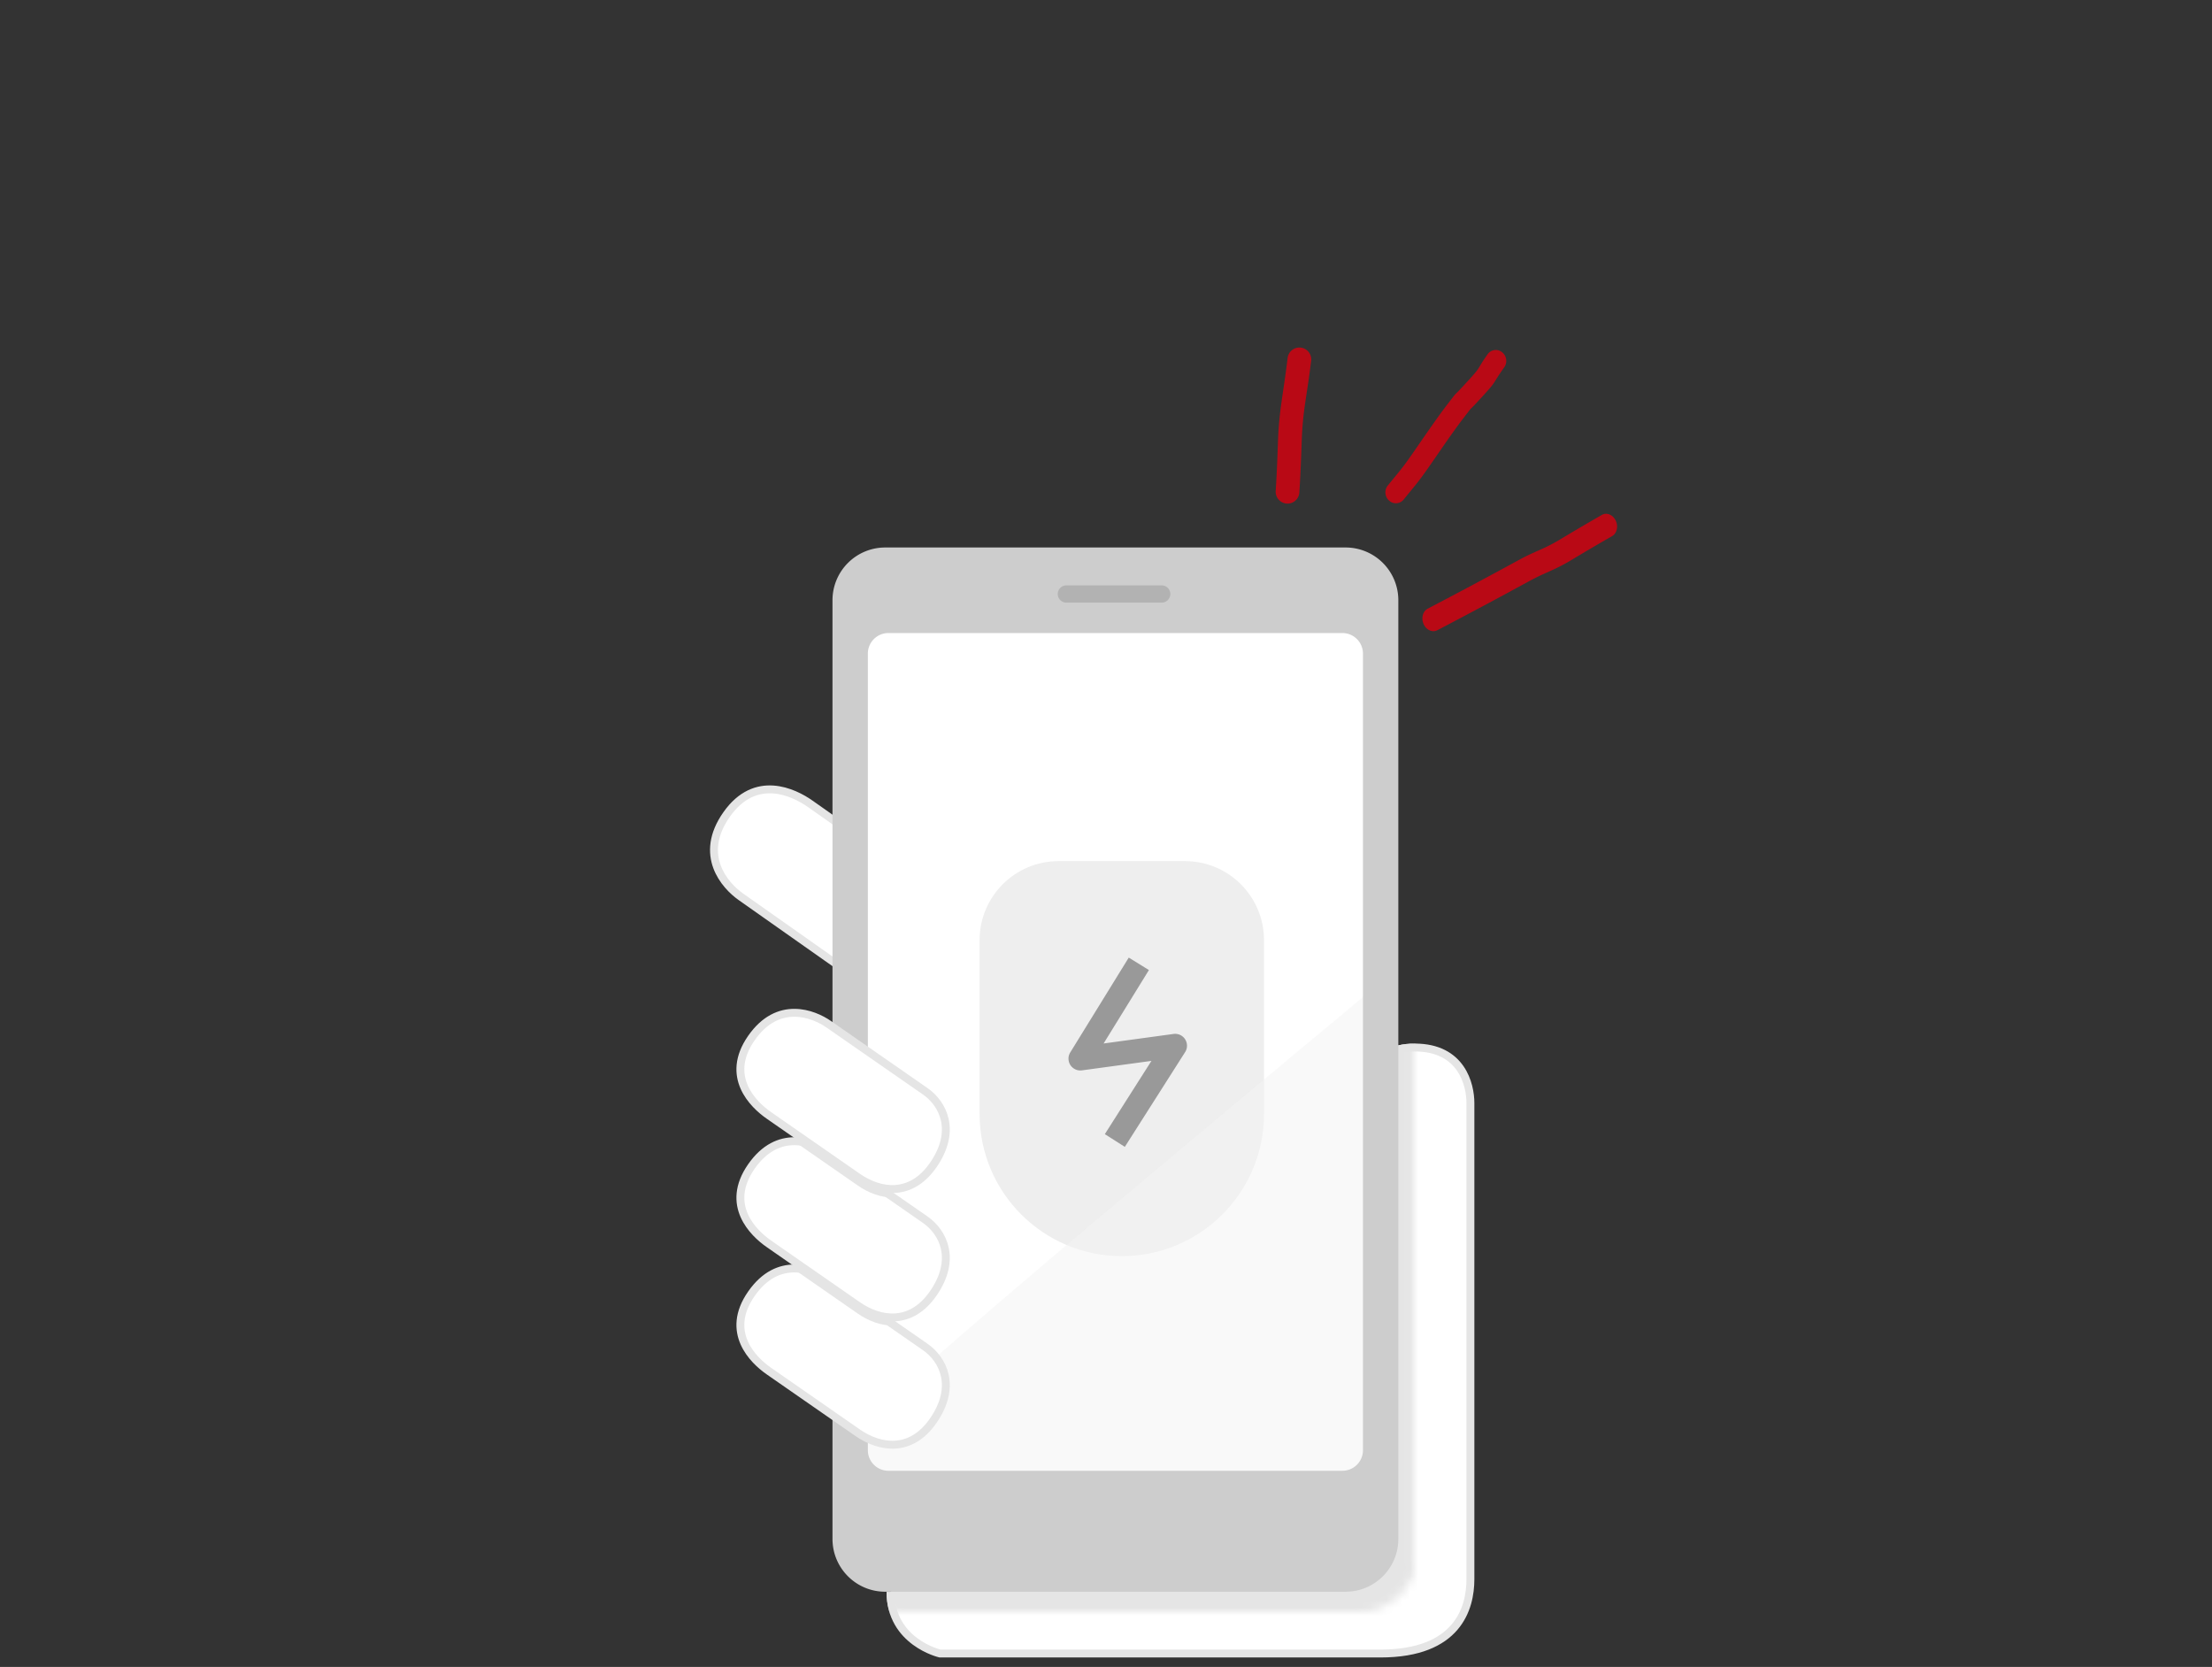 <svg xmlns="http://www.w3.org/2000/svg" width="280" height="211" fill="none" viewBox="0 0 280 211">
  <rect x="0" y="0" width="280" height="211" fill="#333333" stroke="none"/>
  <path fill="#fff" fill-rule="evenodd" d="M172.333 153.979v-13.985c0-2.39.818-7.4 6.76-7.4 5.94 0 7.036 4.701 7.036 7.037v60.258c0 3.694-1.611 9.412-11.392 9.412h-55.753s-6.261-1.443-6.261-7.79" clip-rule="evenodd"/>
  <path stroke="#E5E5E5" d="M172.333 153.979v-13.985c0-2.39.818-7.4 6.76-7.4 5.94 0 7.036 4.701 7.036 7.037v60.258c0 3.694-1.611 9.412-11.392 9.412h-55.753s-6.261-1.443-6.261-7.79"/>
  <path fill="#fff" fill-rule="evenodd" d="m114.721 110.313-12.163-8.568c-2.079-1.464-6.937-3.82-10.577 1.347-3.639 5.167-.222 9 1.81 10.43l20.836 14.676" clip-rule="evenodd"/>
  <path stroke="#E5E5E5" d="m114.721 110.313-12.163-8.568c-2.079-1.464-6.937-3.82-10.577 1.347-3.639 5.167-.222 9 1.81 10.43l20.836 14.676"/>
  <path fill="#fff" d="M109.047 77.889h64.222v110.148h-64.222V77.889Z"/>
  <path fill="#EEE" d="M124 119c0-5.523 4.477-10 10-10h16c5.523 0 10 4.477 10 10v22c0 9.941-8.059 18-18 18s-18-8.059-18-18v-22Z"/>
  <path fill="#999" fill-rule="evenodd" d="m135.477 133.212 7.403-12 2.553 1.576-5.735 9.297 8.853-1.208a1.501 1.501 0 0 1 1.468 2.292l-7.636 12-2.531-1.611 5.9-9.271-8.795 1.199a1.499 1.499 0 0 1-1.48-2.274Z" clip-rule="evenodd"/>
  <path fill="#F5F5F5" fill-rule="evenodd" d="M105.754 187.84s0-1.84 1-4.84 42.473-37.377 67.228-58v62.84h-68.228Z" clip-rule="evenodd" opacity=".5"/>
  <mask id="a" width="72" height="133" x="107" y="71" maskUnits="userSpaceOnUse" style="mask-type:alpha">
    <g style="mix-blend-mode:multiply">
      <path fill="#E5E5E5" fill-rule="evenodd" d="M107.193 196.798a6.678 6.678 0 0 0 6.673 6.681h58.28a6.676 6.676 0 0 0 6.672-6.681V77.982a6.676 6.676 0 0 0-6.672-6.681h-58.28a6.677 6.677 0 0 0-6.673 6.681v118.816Zm7.083-8.628h57.459a2.604 2.604 0 0 0 2.607-2.602V84.732a2.605 2.605 0 0 0-2.607-2.603h-57.459a2.604 2.604 0 0 0-2.606 2.603v100.836a2.604 2.604 0 0 0 2.606 2.602Z" clip-rule="evenodd"/>
      <path fill-rule="evenodd" stroke="#E5E5E5" d="M107.193 196.798a6.678 6.678 0 0 0 6.673 6.681h58.28a6.676 6.676 0 0 0 6.672-6.681V77.982a6.676 6.676 0 0 0-6.672-6.681h-58.28a6.677 6.677 0 0 0-6.673 6.681v118.816Zm7.083-8.628h57.459a2.604 2.604 0 0 0 2.607-2.602V84.732a2.605 2.605 0 0 0-2.607-2.603h-57.459a2.604 2.604 0 0 0-2.606 2.603v100.836a2.604 2.604 0 0 0 2.606 2.602Z" clip-rule="evenodd"/>
    </g>
  </mask>
  <g mask="url(#a)">
    <path fill="#E5E5E5" fill-rule="evenodd" d="M172.333 153.979v-13.985c0-2.39.818-7.4 6.76-7.4 5.94 0 7.036 4.701 7.036 7.037v60.258c0 3.694-1.611 9.412-11.392 9.412h-55.753s-6.261-1.443-6.261-7.79" clip-rule="evenodd"/>
    <path stroke="#E5E5E5" d="M172.333 153.979v-13.985c0-2.39.818-7.4 6.76-7.4 5.94 0 7.036 4.701 7.036 7.037v60.258c0 3.694-1.611 9.412-11.392 9.412h-55.753s-6.261-1.443-6.261-7.79"/>
  </g>
  <path fill="#CDCDCD" fill-rule="evenodd" d="M105.379 194.798c0 3.689 2.987 6.681 6.672 6.681h58.281c3.685 0 6.672-2.992 6.672-6.681V75.982a6.676 6.676 0 0 0-6.672-6.681h-58.281a6.676 6.676 0 0 0-6.672 6.681v118.816Zm7.083-8.628h57.459a2.604 2.604 0 0 0 2.606-2.602V82.732a2.605 2.605 0 0 0-2.606-2.603h-57.459a2.605 2.605 0 0 0-2.607 2.603v100.836a2.604 2.604 0 0 0 2.607 2.602Z" clip-rule="evenodd"/>
  <path fill="#999" fill-rule="evenodd" d="M147.017 76.281h-12.066a1.092 1.092 0 0 1 0-2.183h12.066a1.092 1.092 0 1 1 0 2.183Z" clip-rule="evenodd" opacity=".5"/>
  <path fill="#fff" fill-rule="evenodd" d="M104.899 162.01c-1.919-1.333-6.405-3.114-9.794 1.765-3.39 4.878.258 8.409 2.22 9.773l11.216 7.791c2.913 2.023 6.792 2.523 9.579-1.49 3.022-4.35 1.252-7.785-1.002-9.351l-12.219-8.488Z" clip-rule="evenodd"/>
  <path stroke="#E5E5E5" d="M104.899 162.01c-1.919-1.333-6.405-3.114-9.794 1.765-3.39 4.878.258 8.409 2.22 9.773l11.216 7.791c2.913 2.023 6.792 2.523 9.579-1.49 3.022-4.35 1.252-7.785-1.002-9.351l-12.219-8.488"/>
  <path fill="#E5E5E5" fill-rule="evenodd" d="m113.201 167.777-8.302-5.767c-.994-.69-2.676-1.501-4.538-1.445l8.18 5.683c1.406.976 3.036 1.597 4.66 1.529Z" clip-rule="evenodd"/>
  <path fill="#fff" fill-rule="evenodd" d="M104.899 145.901c-1.919-1.333-6.405-3.115-9.794 1.764-3.39 4.879.258 8.41 2.22 9.773l11.216 7.791c2.913 2.023 6.792 2.523 9.579-1.489 3.022-4.35 1.252-7.786-1.002-9.352l-12.219-8.487Z" clip-rule="evenodd"/>
  <path stroke="#E5E5E5" d="M104.899 145.901c-1.919-1.333-6.405-3.115-9.794 1.764-3.39 4.879.258 8.41 2.22 9.773l11.216 7.791c2.913 2.023 6.792 2.523 9.579-1.489 3.022-4.35 1.252-7.786-1.002-9.352l-12.219-8.487"/>
  <path fill="#E5E5E5" fill-rule="evenodd" d="m113.201 151.566-8.302-5.767c-.994-.69-2.676-1.501-4.538-1.445l8.18 5.683c1.406.976 3.036 1.597 4.66 1.529Z" clip-rule="evenodd"/>
  <path fill="#fff" fill-rule="evenodd" d="M104.899 129.647c-1.919-1.333-6.405-3.115-9.794 1.764-3.39 4.879.258 8.41 2.22 9.773l11.216 7.791c2.913 2.023 6.792 2.523 9.579-1.489 3.022-4.35 1.252-7.786-1.002-9.352l-12.219-8.487Z" clip-rule="evenodd"/>
  <path stroke="#E5E5E5" d="M104.899 129.647c-1.919-1.333-6.405-3.115-9.794 1.764-3.39 4.879.258 8.41 2.22 9.773l11.216 7.791c2.913 2.023 6.792 2.523 9.579-1.489 3.022-4.35 1.252-7.786-1.002-9.352l-12.219-8.487"/>
  <path fill="#B90915" fill-rule="evenodd" d="M175.844 63.374a1.264 1.264 0 0 0 1.834-.141c1.526-1.891 1.833-2.16 3.394-4.417l.563-.816c1.363-1.974 2.628-3.805 3.68-5.164 1.452-1.875.183-.313 1.833-2.107l.554-.603c1.827-1.99 1.106-1.375 2.719-3.653a1.399 1.399 0 0 0-.292-1.896 1.261 1.261 0 0 0-1.819.26c-1.507 2.129-.685 1.406-2.513 3.397l-.557.606c-1.639 1.782-.446.303-1.969 2.27-1.1 1.42-2.411 3.319-3.765 5.28l-.562.814c-1.568 2.266-1.822 2.457-3.279 4.262-.457.566-.377 1.42.179 1.908Zm-12.963.368a1.5 1.5 0 0 0 1.594-1.4c.154-2.368.23-4.533.306-6.667.133-3.768.644-5.478 1.188-10.005a1.5 1.5 0 0 0-2.979-.358c-.556 4.63-1.077 6.578-1.216 10.442-.075 2.109-.151 4.204-.293 6.394a1.5 1.5 0 0 0 1.4 1.594Zm17.326 15.255c.336.753 1.111 1.1 1.731.777a725.177 725.177 0 0 0 11.506-6.145c2.296-1.255 3.153-1.36 5.438-2.725a268.203 268.203 0 0 1 5.175-3.038c.61-.345.817-1.228.463-1.971-.355-.743-1.136-1.065-1.746-.72a265.003 265.003 0 0 0-5.3 3.112c-2.222 1.328-2.975 1.372-5.284 2.635a726.804 726.804 0 0 1-11.469 6.125c-.62.324-.851 1.197-.514 1.95Z" clip-rule="evenodd"/>
</svg>

